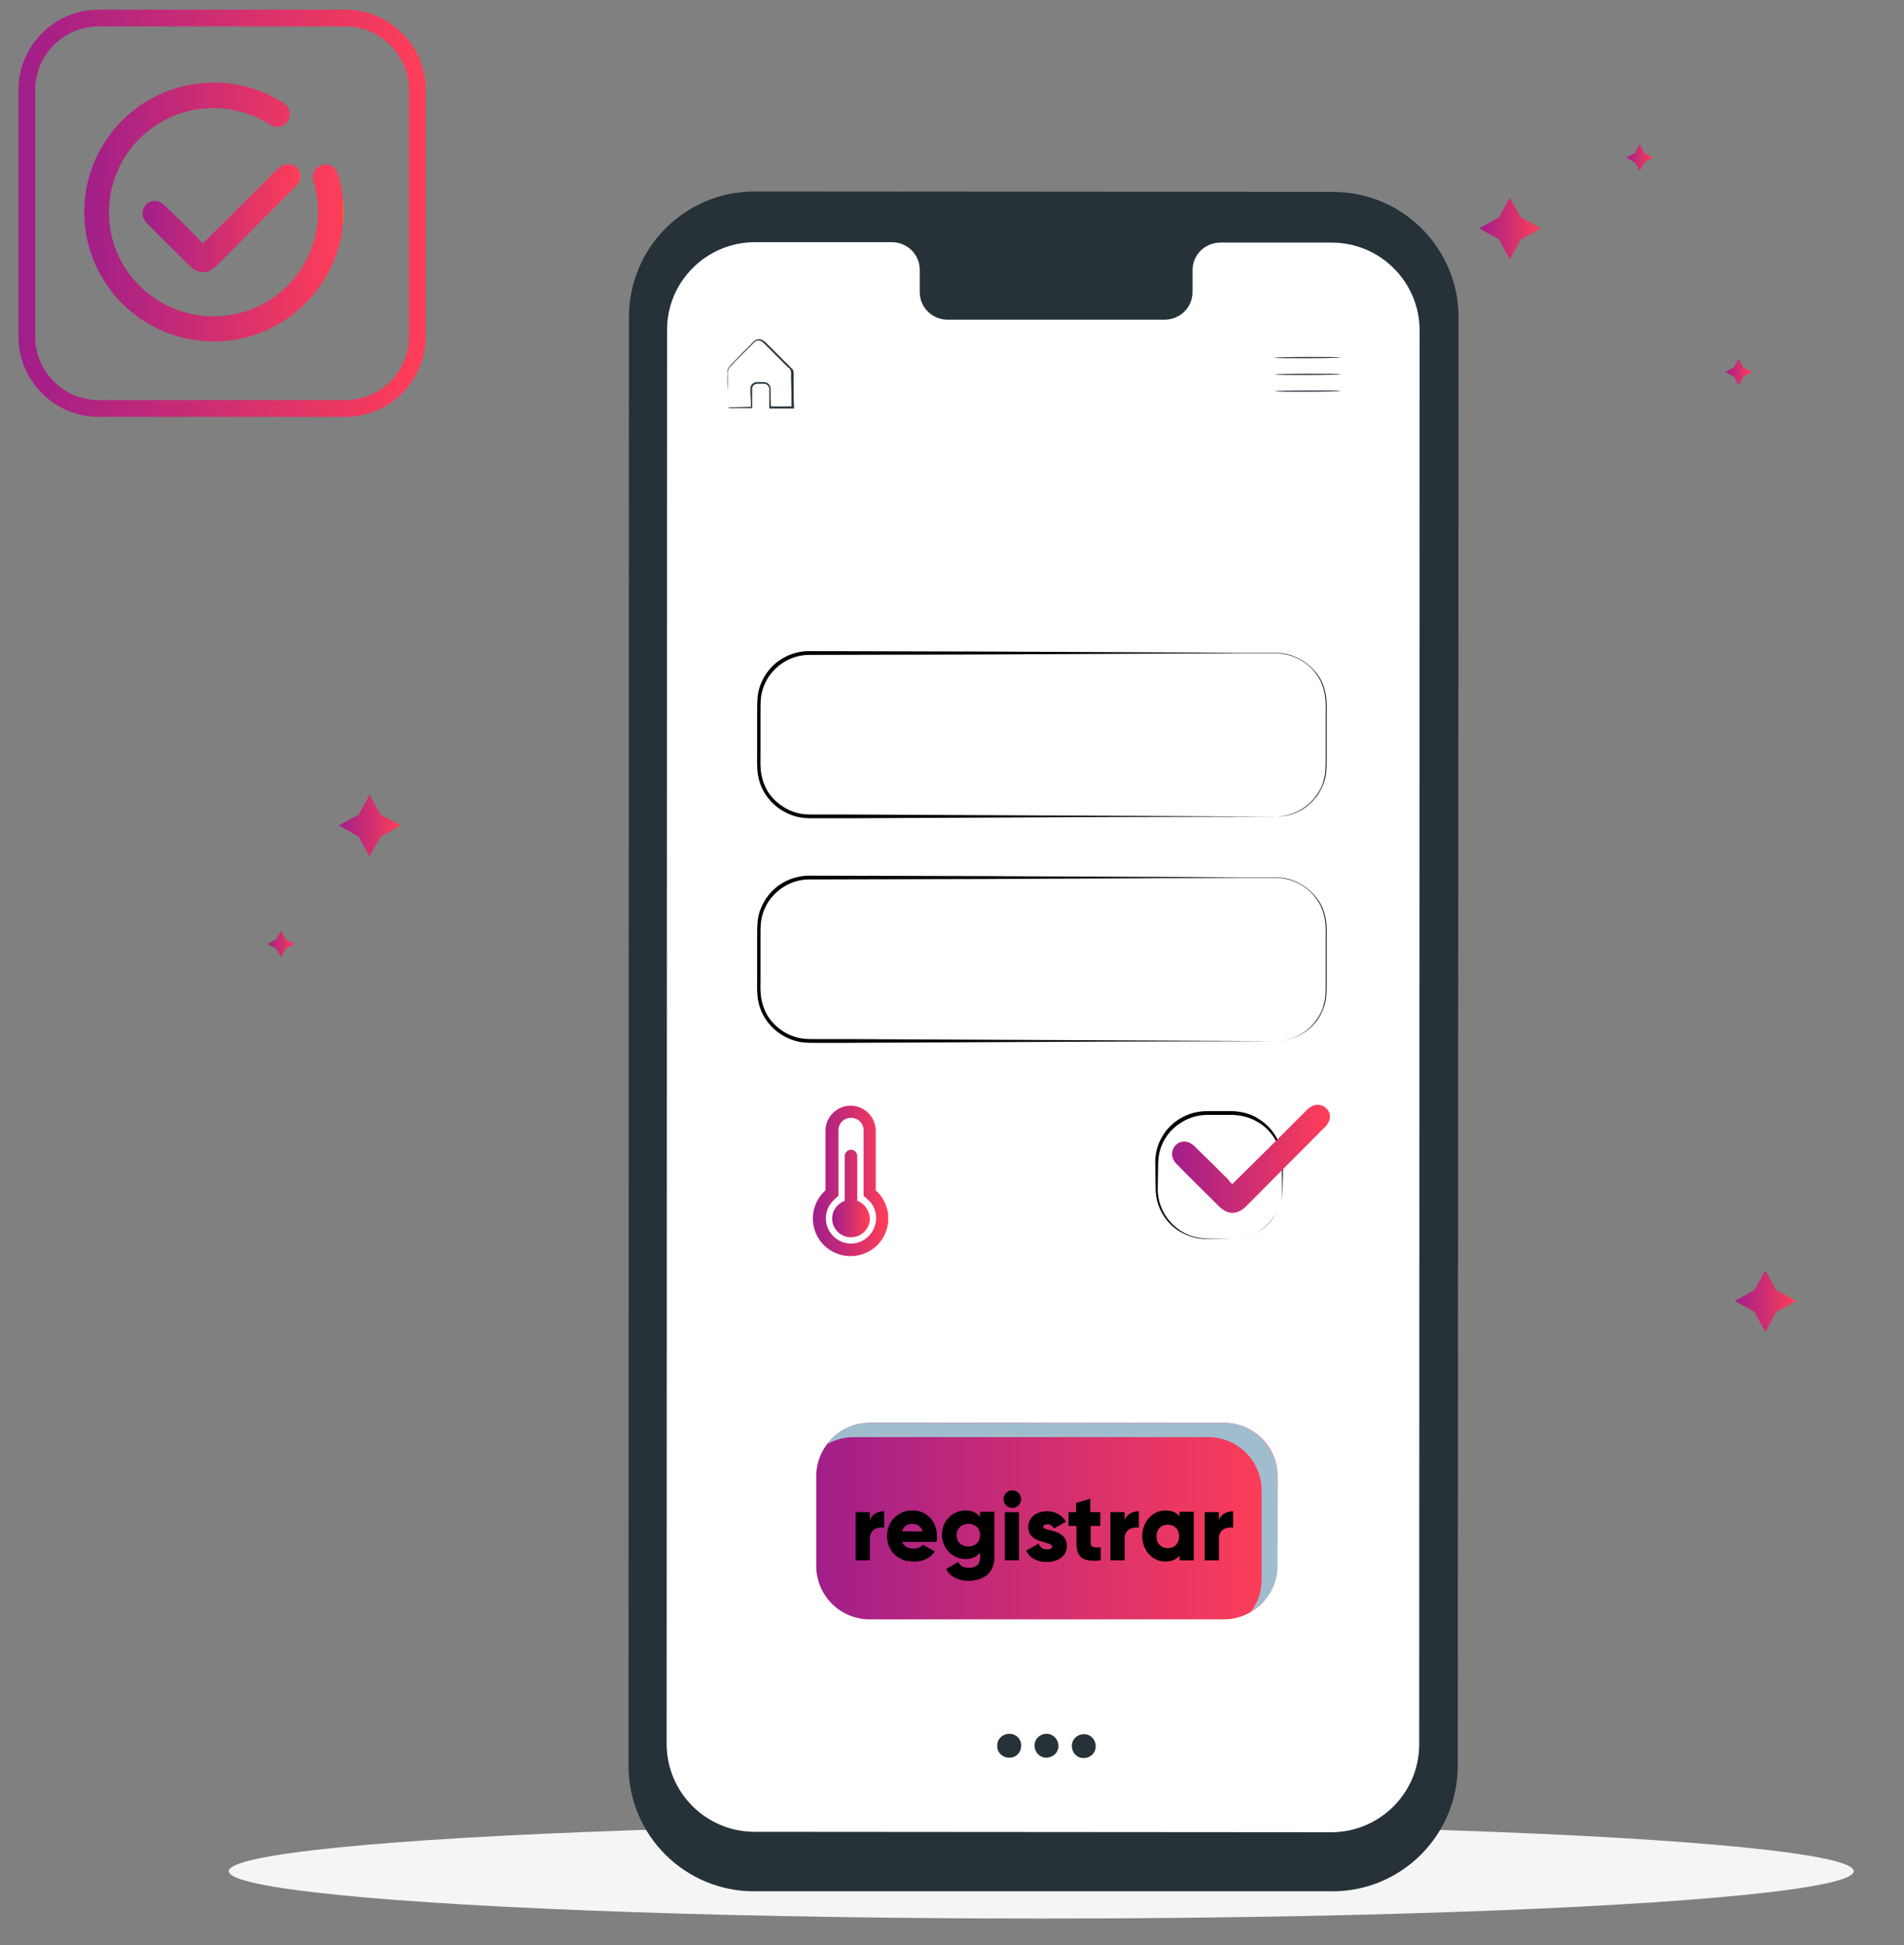 <?xml version="1.0" encoding="utf-8"?>
<!-- Generator: Adobe Illustrator 23.1.1, SVG Export Plug-In . SVG Version: 6.00 Build 0)  -->
<svg version="1.1" id="Capa_1" xmlns="http://www.w3.org/2000/svg" xmlns:xlink="http://www.w3.org/1999/xlink" x="0px" y="0px"
	 viewBox="0 0 454.4 464.3" style="enable-background:new 0 0 454.4 464.3;" xml:space="preserve">
<rect x="0" y="0" width="454.4" height="464.3" fill="#808080" stroke="none"/>
<style type="text/css">
	.st0{fill:#F5F5F5;}
	.st1{fill:#263238;}
	.st2{fill:#FFFFFF;}
	.st3{fill:url(#SVGID_1_);}
	.st4{fill:url(#SVGID_2_);}
	.st5{fill:url(#SVGID_3_);}
	.st6{fill:url(#SVGID_4_);}
	.st7{fill:url(#SVGID_5_);}
	.st8{fill:url(#SVGID_6_);}
	.st9{fill:none;stroke:url(#SVGID_7_);stroke-width:4;stroke-miterlimit:10;}
	.st10{fill:url(#SVGID_8_);}
	.st11{fill:#A0BDCE;}
	.st12{fill:url(#SVGID_9_);}
	.st13{fill:url(#SVGID_10_);}
	.st14{fill:url(#SVGID_11_);}
	.st15{fill:url(#SVGID_12_);}
	.st16{fill:url(#SVGID_13_);}
</style>
<g id="freepik--Shadow--inject-35_1_">
	<ellipse id="freepik--path--inject-35_1_" class="st0" cx="248.5" cy="446.6" rx="193.9" ry="11.3"/>
</g>
<g id="freepik--Device--inject-17_1_">
	<path class="st1" d="M317.9,451.4H180c-16.6,0-30-13.4-30-30l0,0l0.1-345.7c0-16.6,13.4-30,30-30c0,0,0,0,0.1,0l137.9,0.1
		c16.6,0,30,13.4,30,30l-0.2,345.6c0,16.6-13.4,30-29.9,30C317.9,451.5,317.9,451.5,317.9,451.4z"/>
	<path class="st2" d="M317.8,57.9h-26.7c-3.7,0.1-6.6,3.1-6.5,6.8v4.8c0.1,3.7-2.8,6.7-6.5,6.8l0,0H226c-3.7-0.1-6.6-3.1-6.5-6.8
		l0,0v-4.9c0.1-3.7-2.8-6.7-6.5-6.8h-9.4h-23.4c-11.6,0-21,9.4-21,20.9c0,0,0,0,0,0.1l-0.1,337.4c0,11.6,9.4,21,21,21l0,0l137.6,0.1
		c11.6,0,21-9.4,21-21l0,0l0.1-337.4C338.8,67.3,329.4,57.9,317.8,57.9z"/>
	<path class="st1" d="M319.8,85.3c0,0.1-3.5,0.2-7.8,0.2s-7.8,0-7.8-0.1s3.5-0.2,7.8-0.2S319.8,85.2,319.8,85.3z"/>
	<path class="st1" d="M319.9,89.3c0,0.1-3.5,0.2-7.8,0.2s-7.8,0-7.8-0.1s3.5-0.2,7.8-0.2S319.9,89.2,319.9,89.3z"/>
	<path class="st1" d="M319.9,93.3c0,0.1-3.5,0.2-7.8,0.2s-7.8,0-7.8-0.1s3.5-0.2,7.8-0.2S319.9,93.2,319.9,93.3z"/>
	<path class="st1" d="M173.6,97.2h0.4h1.1l4.2-0.1l-0.1,0.1c0-0.9,0-1.9-0.1-3c0-0.6,0-1.1,0-1.7c0.1-0.7,0.7-1.2,1.4-1.3
		c0.7,0,1.3,0,2,0c0.8,0.1,1.4,0.8,1.4,1.6c0,1.4,0,2.9,0.1,4.4l-0.2-0.2h5.3l-0.2,0.2c0-2.1,0-4.3-0.1-6.6c0-0.6,0-1.1,0-1.7
		c0-0.5-0.3-1-0.7-1.2l-2.3-2.3l-2.2-2.2l-1.1-1.1c-0.4-0.4-0.7-0.7-1.1-0.8c-0.4-0.1-0.9,0-1.2,0.2c-0.3,0.3-0.7,0.7-1,1l-1.9,1.9
		c-1.2,1.2-2.4,2.4-3.3,3.4c-0.3,0.6-0.4,1.3-0.3,2c0,0.7,0,1.3,0,1.8c0,1.1,0,2.1,0,3s0,1.4,0,1.9C173.7,96.7,173.7,97,173.6,97.2
		c0.1-0.2,0.1-0.4,0.1-0.6c0-0.5,0-1.1,0-1.9s0-1.9-0.1-3c0-0.6,0-1.2,0-1.9c0-0.3,0-0.7,0-1c0-0.4,0.1-0.8,0.3-1.1
		c1-1.2,2.1-2.2,3.3-3.5l1.9-1.9c0.3-0.3,0.6-0.7,1-1s1-0.4,1.5-0.3c0.5,0.2,0.9,0.5,1.3,0.9L184,83l2.2,2.2l2.3,2.3
		c0.2,0.2,0.4,0.4,0.6,0.6c0.2,0.3,0.3,0.6,0.3,0.9c0,0.6,0,1.1,0,1.7c0,2.2,0,4.4,0.1,6.6v0.2h-0.2H184h-0.4v-0.2c0-1.5,0-3,0-4.4
		c0-0.6-0.4-1.2-1.1-1.3c-0.6,0-1.3,0-1.9,0c-0.6,0.1-1,0.5-1.1,1c0,0.5,0,1.1,0,1.7c0,1.1,0,2.1,0,3v0.1h-0.1h-4.2h-1.1
		C173.9,97.3,173.7,97.2,173.6,97.2z"/>
	<path class="st1" d="M243.7,416.7c0,1.6-1.3,2.9-2.9,2.8c-1.6,0-2.9-1.3-2.8-2.9c0-1.6,1.3-2.8,2.9-2.8S243.8,415.1,243.7,416.7
		L243.7,416.7z"/>
	<path class="st1" d="M252.6,416.7c0,1.6-1.3,2.8-2.9,2.8s-2.8-1.3-2.8-2.9s1.3-2.8,2.9-2.8C251.3,413.8,252.6,415.1,252.6,416.7
		L252.6,416.7z"/>
	<path class="st1" d="M261.5,416.8c0,1.6-1.3,2.8-2.9,2.8s-2.8-1.3-2.8-2.9s1.3-2.8,2.9-2.8S261.5,415.2,261.5,416.8L261.5,416.8z"
		/>
</g>
<g id="freepik--Stars--inject-17_3_">
	
		<linearGradient id="SVGID_1_" gradientUnits="userSpaceOnUse" x1="388.1" y1="131.6" x2="394.48" y2="131.6" gradientTransform="matrix(1 0 0 1 0 -94)">
		<stop  offset="0" style="stop-color:#A11E8A"/>
		<stop  offset="1" style="stop-color:#FF3E57"/>
		<stop  offset="1" style="stop-color:#FF7213"/>
	</linearGradient>
	<polygon class="st3" points="391.3,34.4 392.4,36.5 394.5,37.6 392.4,38.8 391.3,40.8 390.2,38.8 388.1,37.6 390.2,36.5 	"/>
	
		<linearGradient id="SVGID_2_" gradientUnits="userSpaceOnUse" x1="411.7" y1="182.8" x2="418.09" y2="182.8" gradientTransform="matrix(1 0 0 1 0 -94)">
		<stop  offset="0" style="stop-color:#A11E8A"/>
		<stop  offset="1" style="stop-color:#FF3E57"/>
		<stop  offset="1" style="stop-color:#FF7213"/>
	</linearGradient>
	<polygon class="st4" points="414.9,85.6 416.1,87.7 418.1,88.8 416.1,89.9 414.9,92 413.8,89.9 411.7,88.8 413.8,87.7 	"/>
	
		<linearGradient id="SVGID_3_" gradientUnits="userSpaceOnUse" x1="63.856" y1="319.3" x2="70.246" y2="319.3" gradientTransform="matrix(1 0 0 1 0 -94)">
		<stop  offset="0" style="stop-color:#A11E8A"/>
		<stop  offset="1" style="stop-color:#FF3E57"/>
		<stop  offset="1" style="stop-color:#FF7213"/>
	</linearGradient>
	<polygon class="st5" points="67.1,222.1 68.2,224.2 70.3,225.3 68.2,226.4 67.1,228.5 65.9,226.4 63.9,225.3 65.9,224.2 	"/>
	
		<linearGradient id="SVGID_4_" gradientUnits="userSpaceOnUse" x1="352.951" y1="148.55" x2="367.701" y2="148.55" gradientTransform="matrix(1 0 0 1 0 -94)">
		<stop  offset="0" style="stop-color:#A11E8A"/>
		<stop  offset="1" style="stop-color:#FF3E57"/>
		<stop  offset="1" style="stop-color:#FF7213"/>
	</linearGradient>
	<polygon class="st6" points="360.3,47.2 363,51.9 367.7,54.5 363,57.1 360.3,61.9 357.7,57.1 353,54.5 357.7,51.9 	"/>
	
		<linearGradient id="SVGID_5_" gradientUnits="userSpaceOnUse" x1="80.846" y1="291.05" x2="95.566" y2="291.05" gradientTransform="matrix(1 0 0 1 0 -94)">
		<stop  offset="0" style="stop-color:#A11E8A"/>
		<stop  offset="1" style="stop-color:#FF3E57"/>
		<stop  offset="1" style="stop-color:#FF7213"/>
	</linearGradient>
	<polygon class="st7" points="88.2,189.7 90.8,194.4 95.6,197 90.8,199.7 88.2,204.4 85.6,199.7 80.9,197 85.6,194.4 	"/>
	
		<linearGradient id="SVGID_6_" gradientUnits="userSpaceOnUse" x1="413.975" y1="404.55" x2="428.675" y2="404.55" gradientTransform="matrix(1 0 0 1 0 -94)">
		<stop  offset="0" style="stop-color:#A11E8A"/>
		<stop  offset="1" style="stop-color:#FF3E57"/>
		<stop  offset="1" style="stop-color:#FF7213"/>
	</linearGradient>
	<polygon class="st8" points="421.3,303.2 423.9,307.9 428.7,310.5 423.9,313.1 421.3,317.9 418.7,313.1 414,310.5 418.7,307.9 	"/>
</g>
<linearGradient id="SVGID_7_" gradientUnits="userSpaceOnUse" x1="4.4" y1="144.9" x2="101.6" y2="144.9" gradientTransform="matrix(1 0 0 1 0 -94)">
	<stop  offset="0" style="stop-color:#A11E8A"/>
	<stop  offset="1" style="stop-color:#FF3E57"/>
	<stop  offset="1" style="stop-color:#FF7213"/>
</linearGradient>
<path class="st9" d="M82.4,97.5H23.6c-9.5,0-17.2-7.7-17.2-17.2V21.5c0-9.5,7.7-17.2,17.2-17.2h58.8c9.5,0,17.2,7.7,17.2,17.2v58.8
	C99.6,89.8,91.9,97.5,82.4,97.5z"/>
<g>
	<g>
		<g>
			
				<linearGradient id="SVGID_8_" gradientUnits="userSpaceOnUse" x1="194.8" y1="457.05" x2="304.786" y2="457.05" gradientTransform="matrix(1 0 0 1 0 -94)">
				<stop  offset="0" style="stop-color:#A11E8A"/>
				<stop  offset="1" style="stop-color:#FF3E57"/>
				<stop  offset="1" style="stop-color:#FF7213"/>
			</linearGradient>
			<path class="st10" d="M304.8,373.7c0,7.1-5.7,12.8-12.8,12.8h-84.4c-7.1,0-12.8-5.7-12.8-12.8v-21.3c0-7.1,5.7-12.8,12.8-12.8
				h84.5c7.1,0,12.8,5.7,12.8,12.8L304.8,373.7L304.8,373.7z"/>
			<path class="st11" d="M292.1,339.6h-84.5c-4.2,0-7.9,2-10.2,5.1c1.9-1.1,4.1-1.7,6.4-1.7h84.5c7.1,0,12.8,5.7,12.8,12.8v21.3
				c0,2.9-1,5.5-2.6,7.6c3.8-2.2,6.4-6.3,6.4-11v-21.3C304.8,345.3,299.1,339.6,292.1,339.6z"/>
		</g>
	</g>
</g>
<linearGradient id="SVGID_9_" gradientUnits="userSpaceOnUse" x1="20.165" y1="414.676" x2="81.871" y2="414.676" gradientTransform="matrix(1 0 0 -1 0 465.276)">
	<stop  offset="0" style="stop-color:#A11E8A"/>
	<stop  offset="1" style="stop-color:#FF3E57"/>
	<stop  offset="1" style="stop-color:#FF7213"/>
</linearGradient>
<path class="st12" d="M51,81.5c-17,0-30.9-13.8-30.9-30.9c0-17,13.8-30.9,30.9-30.9c6,0,11.8,1.7,16.8,5c1.4,0.9,1.8,2.8,0.9,4.2
	s-2.8,1.8-4.2,0.9c-4-2.6-8.7-4-13.6-4C37.2,25.8,26,36.9,26,50.7s11.3,24.8,25,24.8s24.9-11.1,24.9-24.9c0-2.5-0.4-5-1.1-7.4
	c-0.5-1.6,0.4-3.3,2-3.8s3.3,0.4,3.8,2c0.9,3,1.4,6.1,1.4,9.2C81.9,67.7,68,81.5,51,81.5z"/>
<linearGradient id="SVGID_10_" gradientUnits="userSpaceOnUse" x1="33.885" y1="413.199" x2="71.63" y2="413.199" gradientTransform="matrix(1 0 0 -1 0 465.276)">
	<stop  offset="0" style="stop-color:#A11E8A"/>
	<stop  offset="1" style="stop-color:#FF3E57"/>
	<stop  offset="1" style="stop-color:#FF7213"/>
</linearGradient>
<path class="st13" d="M48.4,58.1c3.1-3.1,6.2-6.1,9.3-9.2c2.8-2.8,5.7-5.7,8.5-8.5c1.5-1.5,3.3-1.6,4.6-0.4c1.3,1.3,1.2,3-0.3,4.5
	C64.2,50.8,58,57.1,51.7,63.4c-2.1,2.1-4.4,2.1-6.5,0c-3.4-3.4-6.8-6.7-10.1-10.1c-1.4-1.4-1.4-3.2-0.2-4.5c1.2-1.2,3-1.1,4.4,0.2
	c2.8,2.7,5.5,5.4,8.2,8.1C47.6,57.5,48,57.8,48.4,58.1z"/>
<g>
	<path d="M211,360.7v3.9c-1.4-0.2-3.4,0.3-3.4,2.6v5.2h-3.4v-11.5h3.4v2C208,361.4,209.5,360.7,211,360.7z"/>
	<path d="M218.1,369.6c0.9,0,1.7-0.4,2.2-0.9l2.8,1.6c-1.1,1.6-2.8,2.4-5,2.4c-3.9,0-6.4-2.6-6.4-6.1c0-3.4,2.5-6.1,6.1-6.1
		c3.4,0,5.8,2.6,5.8,6.1c0,0.5,0,0.9-0.1,1.4h-8.2C215.8,369.2,216.8,369.6,218.1,369.6z M220.2,365.5c-0.4-1.3-1.4-1.8-2.4-1.8
		c-1.3,0-2.2,0.6-2.5,1.8H220.2z"/>
	<path d="M237.3,360.9v10.9c0,3.9-3,5.5-6.1,5.5c-2.4,0-4.4-0.9-5.4-2.8l2.9-1.7c0.4,0.8,1.1,1.4,2.6,1.4c1.6,0,2.6-0.8,2.6-2.5
		v-1.1c-0.8,0.9-1.9,1.5-3.4,1.5c-3.3,0-5.7-2.7-5.7-5.8c0-3.2,2.4-5.8,5.7-5.8c1.5,0,2.6,0.6,3.4,1.5v-1.2h3.4V360.9z M233.9,366.4
		c0-1.6-1.1-2.7-2.8-2.7c-1.6,0-2.8,1.1-2.8,2.7s1.1,2.7,2.8,2.7C232.8,369.1,233.9,368,233.9,366.4z"/>
	<path d="M239.5,357.8c0-1.1,0.9-2.1,2.1-2.1c1.1,0,2.1,0.9,2.1,2.1c0,1.1-0.9,2.1-2.1,2.1S239.5,359,239.5,357.8z M239.8,360.9h3.4
		v11.5h-3.4V360.9z"/>
	<path d="M254.6,369c0,2.6-2.3,3.8-4.8,3.8c-2.3,0-4-0.9-4.9-2.7l3-1.7c0.3,0.9,0.9,1.4,2,1.4c0.8,0,1.2-0.3,1.2-0.7
		c0-1.3-5.7-0.6-5.7-4.6c0-2.5,2.1-3.8,4.5-3.8c1.9,0,3.5,0.8,4.5,2.5l-2.9,1.6c-0.3-0.6-0.8-1-1.5-1c-0.6,0-1,0.2-1,0.6
		C248.9,365.6,254.6,364.7,254.6,369z"/>
	<path d="M260.3,364.2v4.1c0,1,0.9,1.1,2.4,1v3.1c-4.5,0.5-5.8-0.9-5.8-4.1v-4.1H255v-3.3h1.8v-2.2l3.4-1v3.2h2.4v3.3H260.3z"/>
	<path d="M271.8,360.7v3.9c-1.4-0.2-3.4,0.3-3.4,2.6v5.2H265v-11.5h3.4v2C268.8,361.4,270.3,360.7,271.8,360.7z"/>
	<path d="M284.9,360.9v11.5h-3.4v-1.1c-0.8,0.9-1.9,1.4-3.4,1.4c-3,0-5.5-2.6-5.5-6.1c0-3.4,2.5-6.1,5.5-6.1c1.5,0,2.7,0.5,3.4,1.4
		v-1.1h3.4V360.9z M281.4,366.7c0-1.7-1.1-2.8-2.7-2.8s-2.7,1.1-2.7,2.8s1.1,2.8,2.7,2.8S281.4,368.4,281.4,366.7z"/>
	<path d="M294.3,360.7v3.9c-1.4-0.2-3.4,0.3-3.4,2.6v5.2h-3.4v-11.5h3.4v2C291.3,361.4,292.8,360.7,294.3,360.7z"/>
</g>
<g>
	<path d="M304.5,194.9l-41,0.1l-41,0.2l-20.5,0.1h-5.1h-2.6c-0.8,0-1.7,0-2.6-0.1c-3.5-0.4-6.8-2.4-8.8-5.3c-1-1.4-1.7-3.1-2-4.9
		c-0.3-1.8-0.2-3.5-0.2-5.2v-10.3c0-1.7,0-3.5,0.5-5.2s1.4-3.3,2.5-4.6c2.3-2.7,5.8-4.3,9.4-4.3l41,0.1l41,0.2l20.5,0.1h5.1h2.6
		c0.9,0,1.7,0,2.6,0.1c3.4,0.4,6.6,2.4,8.6,5.2c1,1.4,1.6,3,1.9,4.7s0.2,3.4,0.2,5.1v10.3c0,1.7,0,3.4-0.5,5.1
		c-0.5,1.6-1.3,3.2-2.5,4.5C311.4,193.4,308,195,304.5,194.9z M304.5,194.9c3.4,0,6.8-1.6,9-4.2c1.1-1.3,2-2.8,2.4-4.4
		c0.5-1.6,0.5-3.4,0.5-5.1v-10.3c0-1.7,0.1-3.4-0.2-5.1c-0.3-1.7-0.9-3.3-1.9-4.7c-1.9-2.8-5.1-4.7-8.5-5.1
		c-0.8-0.1-1.7-0.1-2.5-0.1h-2.6h-5.1l-20.5,0.1l-41,0.2l-41,0.1c-3.3,0-6.5,1.5-8.7,4c-1.1,1.2-1.9,2.7-2.4,4.3s-0.5,3.2-0.5,4.9
		v10.3c0,1.7-0.1,3.4,0.2,5s0.9,3.2,1.8,4.5c1.9,2.7,4.9,4.6,8.2,5c0.8,0.1,1.7,0.1,2.5,0.1h2.6h5.1l20.5,0.1l41,0.2L304.5,194.9z"
		/>
</g>
<g>
	<path d="M304.5,248.5l-41,0.1l-41,0.2l-20.5,0.1h-5.1h-2.6c-0.8,0-1.7,0-2.6-0.1c-3.5-0.4-6.8-2.4-8.8-5.3c-1-1.4-1.7-3.1-2-4.9
		c-0.3-1.8-0.2-3.5-0.2-5.2v-10.3c0-1.7,0-3.5,0.5-5.2s1.4-3.3,2.5-4.6c2.3-2.7,5.8-4.3,9.4-4.3l41,0.1l41,0.2l20.5,0.1h5.1h2.6
		c0.9,0,1.7,0,2.6,0.1c3.4,0.4,6.6,2.4,8.6,5.2c1,1.4,1.6,3,1.9,4.7s0.2,3.4,0.2,5.1v10.3c0,1.7,0,3.4-0.5,5.1
		c-0.5,1.6-1.3,3.2-2.5,4.5C311.4,246.9,308,248.5,304.5,248.5z M304.5,248.5c3.4,0,6.8-1.6,9-4.2c1.1-1.3,2-2.8,2.4-4.4
		c0.5-1.6,0.5-3.4,0.5-5.1v-10.3c0-1.7,0.1-3.4-0.2-5.1c-0.3-1.7-0.9-3.3-1.9-4.7c-1.9-2.8-5.1-4.7-8.5-5.1
		c-0.8-0.1-1.7-0.1-2.5-0.1h-2.6h-5.1l-20.5,0.1l-41,0.2l-41,0.1c-3.3,0-6.5,1.5-8.7,4c-1.1,1.2-1.9,2.7-2.4,4.3s-0.5,3.2-0.5,4.9
		v10.3c0,1.7-0.1,3.4,0.2,5s0.9,3.2,1.8,4.5c1.9,2.7,4.9,4.6,8.2,5c0.8,0.1,1.7,0.1,2.5,0.1h2.6h5.1l20.5,0.1l41,0.2L304.5,248.5z"
		/>
</g>
<g>
	<path d="M294.1,295.7h-6.2c-2.1,0-4.2-0.6-6-1.6c-3.7-2-6.1-6.1-6.1-10.4l-0.1-6.2c0-2.1,0.5-4.3,1.6-6.1c2.1-3.8,6.3-6.2,10.7-6.2
		h6.2c2.1,0.1,4.3,0.6,6.1,1.8c3.7,2.2,6,6.4,5.9,10.7l-0.1,6.2c-0.1,2.1-0.7,4.2-1.8,6C302.4,293.4,298.2,295.7,294.1,295.7z
		 M294.1,295.7c4.2,0,8.2-2.3,10.3-6c1.1-1.8,1.6-3.8,1.6-5.9l-0.1-6.2c-0.1-4.1-2.4-8-5.9-9.9c-1.7-1-3.7-1.5-5.7-1.6h-6.2
		c-4,0-7.9,2.2-10,5.6c-1.1,1.7-1.6,3.7-1.7,5.7l-0.1,6.2c-0.1,4.1,2.1,8.1,5.7,10.3c1.8,1.1,3.8,1.6,5.9,1.7L294.1,295.7z"/>
</g>
<linearGradient id="SVGID_11_" gradientUnits="userSpaceOnUse" x1="279.596" y1="188.699" x2="317.341" y2="188.699" gradientTransform="matrix(1 0 0 -1 0 465.276)">
	<stop  offset="0" style="stop-color:#A11E8A"/>
	<stop  offset="1" style="stop-color:#FF3E57"/>
	<stop  offset="1" style="stop-color:#FF7213"/>
</linearGradient>
<path class="st14" d="M294.1,282.6c3.1-3.1,6.2-6.1,9.3-9.2c2.8-2.8,5.7-5.7,8.5-8.5c1.5-1.5,3.3-1.6,4.6-0.4c1.3,1.3,1.2,3-0.3,4.5
	c-6.3,6.3-12.5,12.6-18.8,18.9c-2.1,2.1-4.4,2.1-6.5,0c-3.4-3.4-6.8-6.7-10.1-10.1c-1.4-1.4-1.4-3.2-0.2-4.5c1.2-1.2,3-1.1,4.4,0.2
	c2.8,2.7,5.5,5.4,8.2,8.1C293.4,282,293.7,282.3,294.1,282.6z"/>
<g>
	
		<linearGradient id="SVGID_12_" gradientUnits="userSpaceOnUse" x1="194.088" y1="183.426" x2="212.023" y2="183.426" gradientTransform="matrix(1 0 0 -1 0 465.276)">
		<stop  offset="0" style="stop-color:#A11E8A"/>
		<stop  offset="1" style="stop-color:#FF3E57"/>
		<stop  offset="1" style="stop-color:#FF7213"/>
	</linearGradient>
	<path class="st15" d="M209,284.1v-14.2c0-3.3-2.7-6-6-6s-6,2.7-6,6v14.2c-1.8,1.6-3,4-3,6.7c0,5,4,9,9,9s9-4,9-9
		C212,288.2,210.9,285.8,209,284.1z M203.1,296.8c-3.3,0-6-2.7-6-6c0-1.7,0.7-3.3,2-4.5l1-0.9v-15.6c0-1.7,1.3-3,3-3s3,1.3,3,3v15.6
		l1,0.9c1.3,1.1,2,2.7,2,4.5C209,294.1,206.4,296.8,203.1,296.8z"/>
	
		<linearGradient id="SVGID_13_" gradientUnits="userSpaceOnUse" x1="198.572" y1="180.426" x2="207.539" y2="180.426" gradientTransform="matrix(1 0 0 -1 0 465.276)">
		<stop  offset="0" style="stop-color:#A11E8A"/>
		<stop  offset="1" style="stop-color:#FF3E57"/>
		<stop  offset="1" style="stop-color:#FF7213"/>
	</linearGradient>
	<path class="st16" d="M204.6,286.6v-10.7c0-0.8-0.7-1.5-1.5-1.5s-1.5,0.7-1.5,1.5v10.7c-1.7,0.6-3,2.3-3,4.2c0,2.5,2,4.5,4.5,4.5
		s4.5-2,4.5-4.5C207.5,288.9,206.3,287.2,204.6,286.6z"/>
</g>
</svg>
